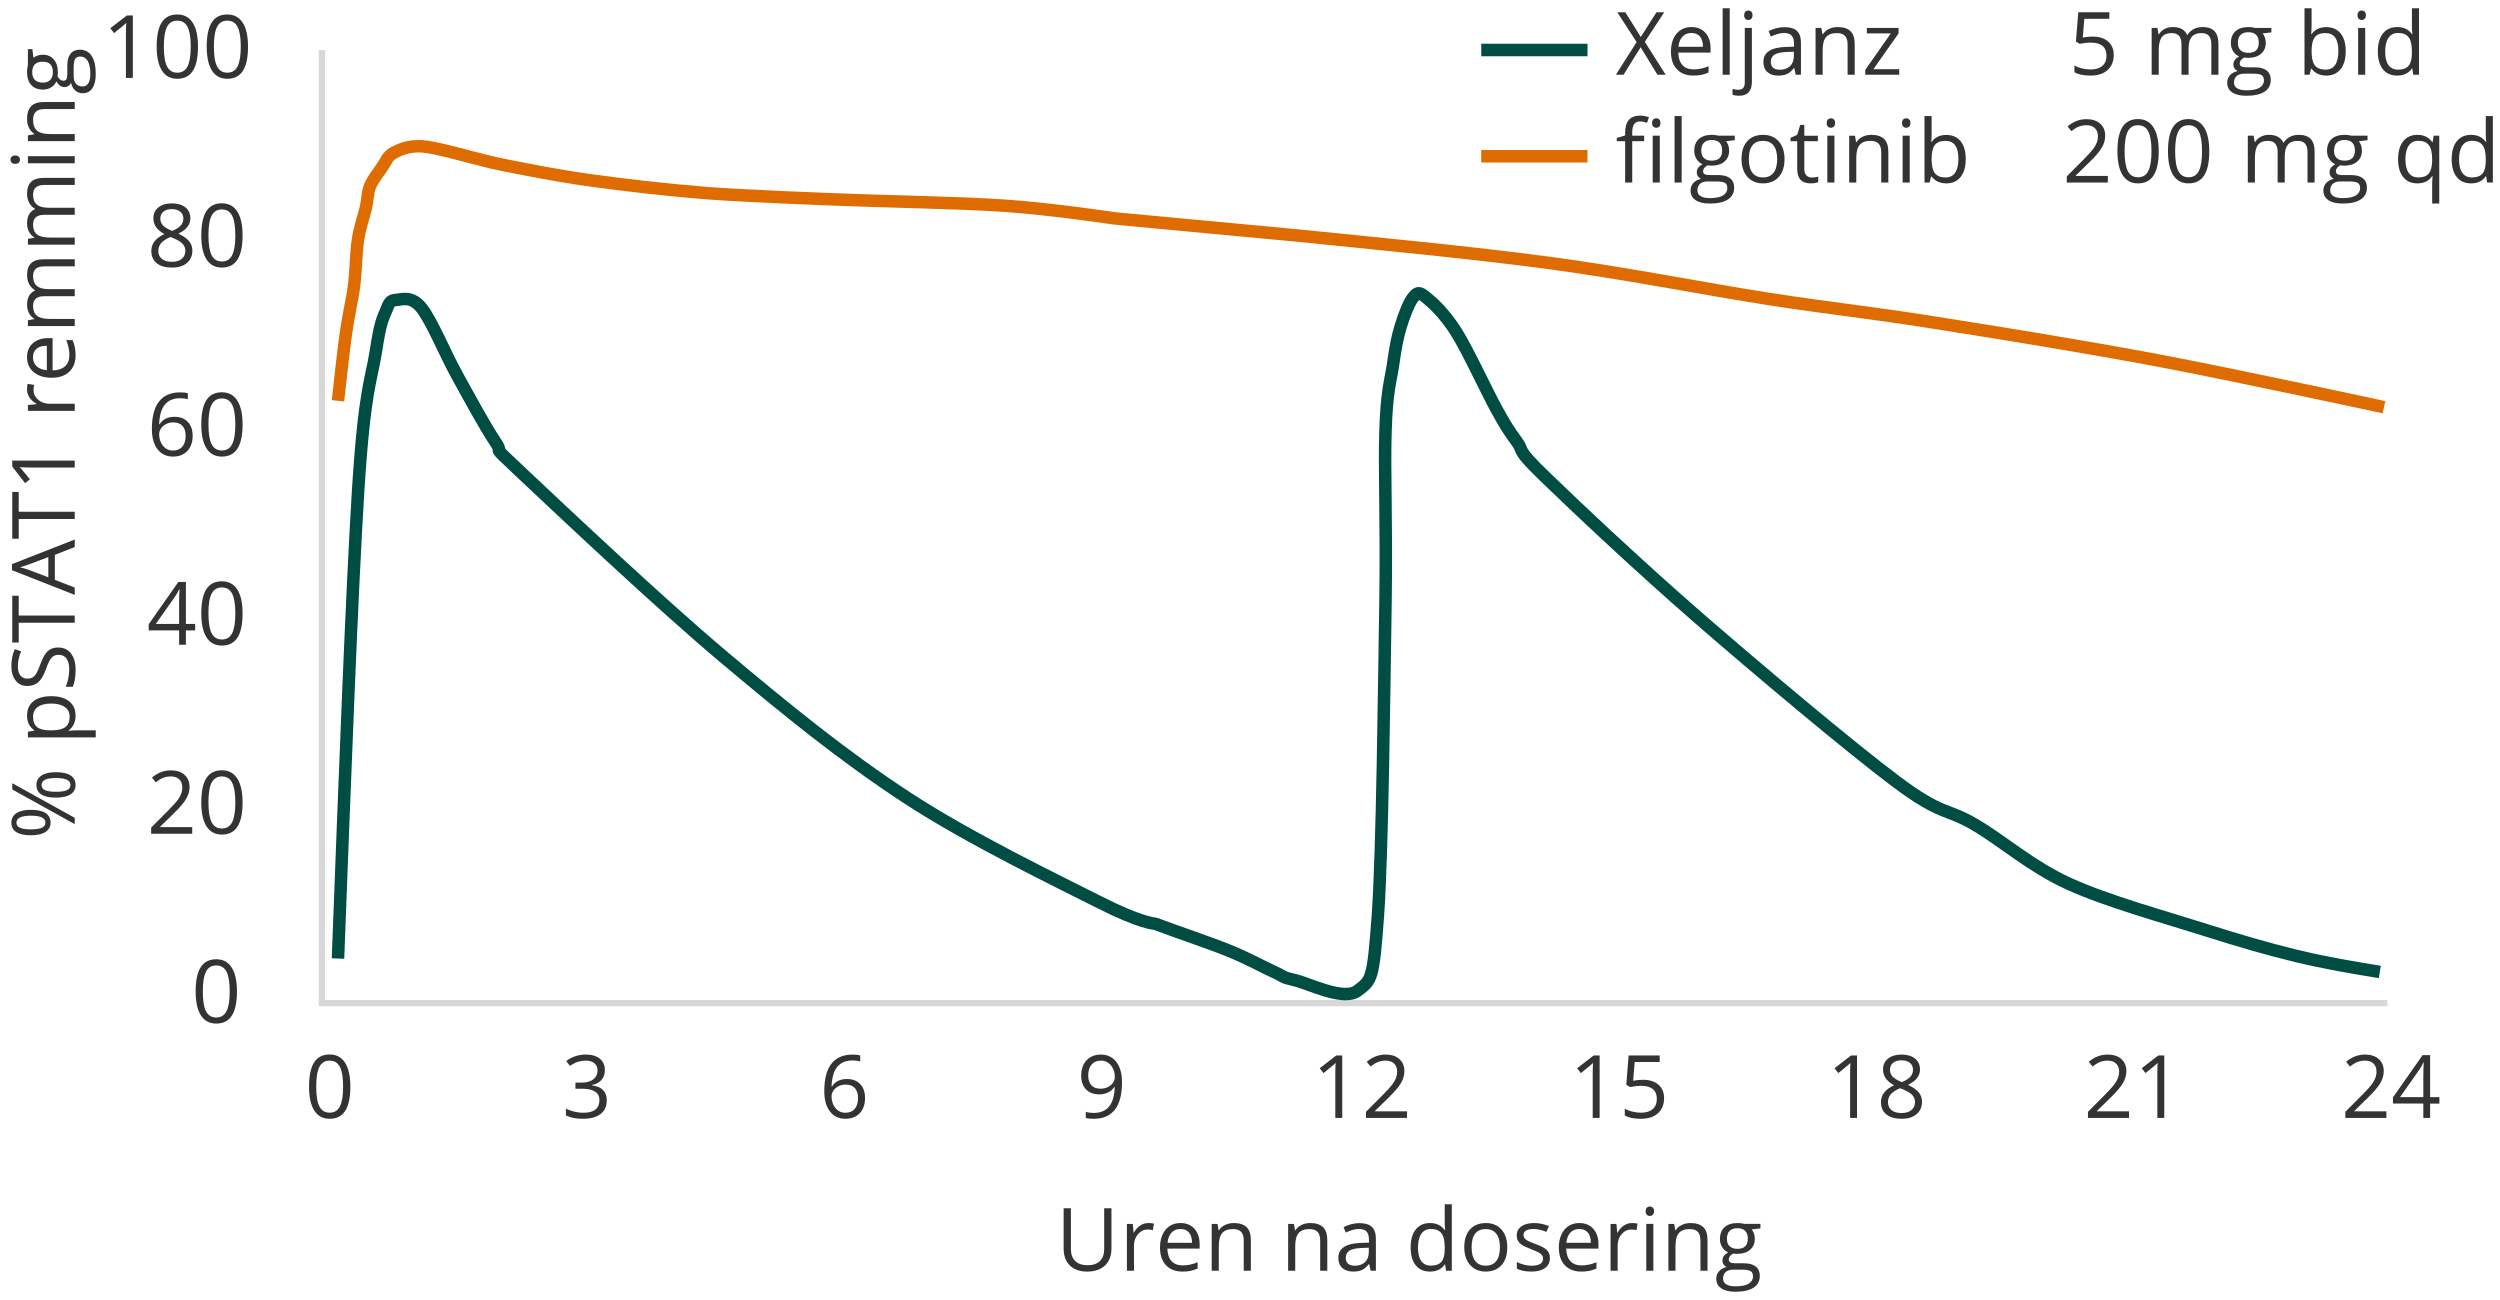 <svg version="1" xmlns="http://www.w3.org/2000/svg" width="400" height="208" viewBox="0 0 400 208"><g fill="none" stroke-linejoin="round" stroke-miterlimit="10"><path stroke="#D8D8D8" d="M51.5 161V8M52 160.5h330"/><path stroke="#004D43" stroke-width="2" d="M237 8h17"/><path stroke="#DF6C00" stroke-width="2" d="M237 25h17"/><path stroke="#004D43" stroke-width="2" d="M54.078 153.365c1.118-29.377 2.224-58.752 3.23-74.96 1.024-16.208 2.098-17.487 2.848-22.272.737-4.783 1.07-5.07 1.617-6.432.528-1.36.672-1.646 1.615-1.71.944-.064 2.433-.72 4.05 1.28 1.614 2 3.694 7.135 5.663 10.72 1.968 3.567 4.4 8.08 6.16 10.72 1.76 2.64-1.695-.577 4.367 5.12 6.065 5.71 21.73 20.495 31.984 29.135 10.257 8.64 19.49 16.13 29.554 22.705 10.047 6.575 24.145 13.344 30.77 16.703 6.605 3.36 8.894 3.425 8.894 3.425 3.44 1.296 8.578 3.007 11.745 4.29 3.167 1.278 5.536 2.64 7.28 3.42 1.76.786 1.024.786 3.248 1.298 2.225.496 7.89 3.424 10.11 1.71 2.242-1.71 2.498-1.645 3.25-12 .735-10.35 1.008-37.198 1.217-50.126.19-12.913-.21-21.057 0-27.408.19-6.353.8-7.92 1.216-10.704.4-2.784.672-4.224 1.2-6 .544-1.792 1.36-3.937 2.03-4.72.673-.784.882-.93 2.017 0 1.153.928 2.977 2.575 4.865 5.567 1.888 3.008 4.862 9.504 6.48 12.433 1.616 2.928 1.952 3.344 3.23 5.136 1.28 1.792-.398.864 4.465 5.568 4.848 4.72 15.312 14.56 24.688 22.703 9.377 8.145 24.226 20.64 31.57 26.13 7.358 5.503 7.966 4.143 12.56 6.862 4.59 2.703 8.895 6.64 14.976 9.426 6.063 2.782 15.376 5.344 21.456 7.277 6.063 1.922 10.256 3.137 14.975 4.29 4.72 1.137 9.04 1.855 13.36 2.56"/><path stroke="#DF6C00" stroke-width="2" d="M54.078 64.132c.43-3.903.847-7.808 1.278-10.848.417-3.056.96-4.992 1.28-7.472.32-2.496.32-5.376.642-7.473.318-2.097.943-3.68 1.262-5.088.32-1.41.226-2.32.64-3.393.433-1.073 1.28-2.145 1.922-3.058.64-.91.85-1.808 1.92-2.367 1.057-.576 2.447-1.137 4.463-1.023 2.032.11 7.665 1.695 7.665 1.695 2.24.512 2.56.735 5.76 1.36 3.185.624 8.08 1.632 13.408 2.367 5.328.736 12.08 1.536 18.527 2.05 6.434.495 20.11 1.007 20.11 1.007 7.985.337 20.24.513 27.795 1.025 7.552.512 17.567 2.03 17.567 2.03l29.056 2.72c11.616 1.186 27.952 2.722 40.562 4.418 12.62 1.695 24.91 4.176 35.134 5.76 10.225 1.584 15.807 2.096 26.19 3.744 10.386 1.632 24.065 3.84 36.08 6.096 12.033 2.27 36.098 7.472 36.098 7.472"/></g><path fill="#333" d="M37.913 158.626c0 1.728-.272 3.017-.817 3.87-.544.852-1.377 1.277-2.498 1.277-1.075 0-1.894-.437-2.454-1.31-.56-.872-.84-2.15-.84-3.838 0-1.74.27-3.032.812-3.876s1.37-1.266 2.48-1.266c1.086 0 1.91.44 2.472 1.32.564.88.845 2.154.845 3.822zm-5.462 0c0 1.454.172 2.513.514 3.175.342.665.887.996 1.634.996.757 0 1.305-.336 1.645-1.01.34-.67.51-1.725.51-3.16s-.17-2.487-.51-3.155c-.34-.666-.888-1-1.645-1-.747 0-1.292.33-1.634.987-.342.66-.513 1.715-.513 3.17z"/><g fill="#333"><path d="M30.754 133.396h-6.57v-.978l2.633-2.646c.802-.81 1.33-1.39 1.586-1.736s.446-.684.574-1.012.19-.68.19-1.06c0-.533-.16-.956-.484-1.268s-.772-.468-1.347-.468c-.415 0-.808.068-1.18.205-.37.137-.784.385-1.24.745l-.602-.772c.92-.766 1.923-1.148 3.008-1.148.938 0 1.675.24 2.208.72s.8 1.128.8 1.94c0 .632-.178 1.26-.533 1.88s-1.02 1.403-1.996 2.35l-2.187 2.14v.056h5.14v1.052zM38.813 128.386c0 1.727-.272 3.017-.817 3.87-.544.85-1.377 1.277-2.498 1.277-1.075 0-1.894-.437-2.454-1.31s-.84-2.15-.84-3.837c0-1.74.27-3.033.812-3.876s1.37-1.265 2.48-1.265c1.086 0 1.91.44 2.472 1.32.564.88.845 2.153.845 3.82zm-5.46 0c0 1.454.17 2.512.512 3.175s.887.996 1.634.996c.756 0 1.304-.336 1.644-1.008.34-.672.51-1.726.51-3.162s-.17-2.487-.51-3.155c-.34-.666-.888-1-1.645-1-.748 0-1.293.33-1.635.988s-.513 1.714-.513 3.168z"/></g><g fill="#333"><path d="M31.226 100.86h-1.483v2.297h-1.087v-2.297h-4.86v-.99l4.744-6.762h1.203v6.72h1.483v1.032zm-2.57-1.032v-3.322c0-.652.02-1.388.067-2.208h-.055c-.22.438-.424.8-.615 1.087l-3.124 4.443h3.725zM38.813 98.146c0 1.727-.272 3.017-.817 3.87-.544.85-1.377 1.277-2.498 1.277-1.075 0-1.894-.437-2.454-1.31s-.84-2.15-.84-3.837c0-1.74.27-3.033.812-3.876s1.37-1.265 2.48-1.265c1.086 0 1.91.44 2.472 1.32.564.88.845 2.154.845 3.82zm-5.46 0c0 1.454.17 2.512.512 3.175s.887.996 1.634.996c.756 0 1.304-.336 1.644-1.008.34-.672.51-1.726.51-3.162s-.17-2.487-.51-3.155c-.34-.666-.888-1-1.645-1-.748 0-1.293.33-1.635.988s-.513 1.715-.513 3.168z"/></g><g fill="#333"><path d="M24.3 68.645c0-1.964.383-3.433 1.147-4.406.763-.974 1.892-1.46 3.387-1.46.515 0 .92.043 1.217.13v.978c-.35-.114-.75-.17-1.202-.17-1.07 0-1.89.333-2.454 1s-.875 1.717-.93 3.148h.082c.5-.784 1.294-1.176 2.38-1.176.896 0 1.604.27 2.12.813.52.542.777 1.278.777 2.208 0 1.04-.284 1.857-.85 2.452-.57.595-1.336.892-2.302.892-1.033 0-1.853-.39-2.46-1.166s-.91-1.858-.91-3.243zm3.357 3.445c.647 0 1.15-.204 1.508-.612.357-.408.536-.997.536-1.767 0-.66-.165-1.18-.498-1.558s-.83-.567-1.49-.567c-.41 0-.786.084-1.128.253s-.614.4-.817.697c-.202.296-.304.604-.304.923 0 .47.09.907.273 1.312s.44.727.776.964c.335.237.717.356 1.145.356zM38.813 67.906c0 1.727-.272 3.017-.817 3.87-.544.85-1.377 1.277-2.498 1.277-1.075 0-1.894-.437-2.454-1.31s-.84-2.15-.84-3.837c0-1.74.27-3.033.812-3.876s1.37-1.265 2.48-1.265c1.086 0 1.91.44 2.472 1.32.564.88.845 2.153.845 3.82zm-5.46 0c0 1.454.17 2.512.512 3.175s.887.996 1.634.996c.756 0 1.304-.336 1.644-1.008.34-.672.51-1.726.51-3.162s-.17-2.487-.51-3.155c-.34-.666-.888-1-1.645-1-.748 0-1.293.33-1.635.988s-.513 1.715-.513 3.168z"/></g><g fill="#333"><path d="M27.493 32.54c.91 0 1.634.21 2.167.635s.8 1.01.8 1.757c0 .492-.152.94-.458 1.347s-.793.774-1.463 1.106c.81.387 1.387.794 1.728 1.22s.513.92.513 1.48c0 .83-.288 1.49-.867 1.986s-1.372.742-2.38.742c-1.065 0-1.886-.233-2.46-.7s-.86-1.13-.86-1.987c0-1.144.696-2.035 2.09-2.673-.628-.355-1.08-.74-1.353-1.152s-.41-.874-.41-1.384c0-.725.268-1.302.803-1.733.536-.43 1.253-.646 2.15-.646zm-2.16 7.614c0 .547.19.973.57 1.278.38.305.915.458 1.604.458.68 0 1.208-.16 1.586-.48s.567-.755.567-1.31c0-.443-.178-.836-.533-1.18s-.976-.678-1.86-1c-.678.29-1.17.613-1.476.966s-.457.776-.457 1.268zm2.146-6.692c-.57 0-1.018.137-1.34.41s-.486.638-.486 1.094c0 .42.135.78.403 1.08s.766.602 1.49.902c.65-.273 1.113-.567 1.385-.882.27-.314.406-.68.406-1.1 0-.46-.165-.827-.496-1.098-.33-.27-.783-.406-1.363-.406zM38.813 37.666c0 1.727-.272 3.017-.817 3.87-.544.85-1.377 1.277-2.498 1.277-1.075 0-1.894-.437-2.454-1.31s-.84-2.15-.84-3.837c0-1.74.27-3.033.812-3.876s1.37-1.265 2.48-1.265c1.086 0 1.91.44 2.472 1.32.564.88.845 2.153.845 3.82zm-5.46 0c0 1.454.17 2.512.512 3.175s.887.996 1.634.996c.756 0 1.304-.336 1.644-1.008.34-.672.51-1.726.51-3.162s-.17-2.487-.51-3.155c-.34-.666-.888-1-1.645-1-.748 0-1.293.33-1.635.988s-.513 1.714-.513 3.168z"/></g><g fill="#333"><path d="M21.253 12.47h-1.107V5.345c0-.592.02-1.153.055-1.682-.095.096-.202.196-.32.3s-.66.55-1.627 1.334l-.603-.78 2.646-2.043h.957v9.994zM31.678 7.458c0 1.727-.272 3.017-.817 3.87-.543.85-1.376 1.277-2.497 1.277-1.075 0-1.894-.437-2.454-1.31s-.842-2.15-.842-3.837c0-1.74.27-3.033.813-3.876s1.37-1.265 2.482-1.265c1.085 0 1.908.44 2.47 1.32.564.88.846 2.153.846 3.82zm-5.462 0c0 1.454.17 2.512.513 3.175s.886.995 1.633.995c.757 0 1.305-.336 1.645-1.008.34-.672.51-1.726.51-3.162s-.17-2.487-.51-3.155c-.34-.667-.888-1-1.645-1-.747 0-1.292.328-1.634.987s-.514 1.714-.514 3.168zM39.683 7.458c0 1.727-.272 3.017-.817 3.87-.544.85-1.377 1.277-2.498 1.277-1.075 0-1.894-.437-2.454-1.31s-.84-2.15-.84-3.837c0-1.74.27-3.033.812-3.876s1.37-1.265 2.48-1.265c1.086 0 1.91.44 2.472 1.32.563.88.845 2.153.845 3.82zm-5.462 0c0 1.454.172 2.512.514 3.175s.887.995 1.634.995c.757 0 1.305-.336 1.645-1.008.34-.672.51-1.726.51-3.162s-.17-2.487-.51-3.155c-.34-.667-.888-1-1.645-1-.747 0-1.292.328-1.634.987s-.513 1.714-.513 3.168z"/></g><path fill="#333" d="M56.057 173.858c0 1.728-.272 3.017-.817 3.87-.544.852-1.377 1.277-2.498 1.277-1.075 0-1.894-.437-2.454-1.31-.56-.872-.84-2.15-.84-3.838 0-1.74.27-3.032.812-3.876s1.37-1.264 2.48-1.264c1.086 0 1.91.44 2.472 1.32.563.88.845 2.154.845 3.822zm-5.462 0c0 1.454.17 2.513.513 3.175.342.664.887.995 1.634.995.757 0 1.305-.336 1.645-1.01.34-.67.51-1.725.51-3.16s-.17-2.487-.51-3.155c-.34-.667-.888-1-1.645-1-.747 0-1.292.328-1.634.986-.342.66-.513 1.714-.513 3.168zM96.778 171.227c0 .64-.18 1.16-.537 1.565-.356.405-.863.677-1.52.813v.055c.802.1 1.396.355 1.784.766s.58.947.58 1.613c0 .952-.33 1.685-.99 2.196-.66.514-1.6.77-2.816.77-.528 0-1.013-.04-1.453-.12-.44-.08-.866-.22-1.28-.42v-1.08c.432.214.894.377 1.384.49.488.11.952.166 1.39.166 1.728 0 2.59-.677 2.59-2.03 0-1.213-.95-1.818-2.856-1.818h-.984v-.978h.998c.78 0 1.396-.172 1.853-.517.457-.345.685-.82.685-1.433 0-.488-.168-.87-.502-1.148-.336-.278-.79-.418-1.364-.418-.44 0-.85.06-1.238.178s-.83.337-1.326.656l-.574-.766c.41-.323.883-.577 1.418-.763.536-.184 1.1-.276 1.692-.276.97 0 1.725.223 2.263.668.535.444.803 1.053.803 1.83zM131.885 174.597c0-1.964.382-3.433 1.146-4.405.764-.974 1.893-1.46 3.388-1.46.515 0 .92.044 1.217.13v.978c-.35-.114-.752-.17-1.203-.17-1.07 0-1.89.333-2.454 1-.565.668-.875 1.718-.93 3.148h.082c.5-.784 1.294-1.176 2.38-1.176.896 0 1.604.27 2.12.813.52.543.777 1.278.777 2.208 0 1.04-.284 1.856-.85 2.45-.57.596-1.336.893-2.302.893-1.034 0-1.854-.39-2.46-1.166-.607-.777-.91-1.858-.91-3.243zm3.356 3.445c.648 0 1.15-.204 1.51-.612.356-.407.535-.996.535-1.767 0-.66-.166-1.18-.5-1.56s-.828-.566-1.49-.566c-.41 0-.785.084-1.127.253s-.614.4-.817.697c-.2.296-.303.604-.303.923 0 .47.09.906.273 1.312s.44.727.776.964c.335.238.716.356 1.145.356zM179.522 173.14c0 3.91-1.513 5.866-4.54 5.866-.527 0-.947-.045-1.257-.137v-.98c.364.12.78.18 1.244.18 1.093 0 1.92-.34 2.477-1.016.56-.678.863-1.715.913-3.114h-.082c-.25.378-.583.667-.998.864-.415.2-.882.298-1.4.298-.885 0-1.587-.265-2.106-.793s-.78-1.268-.78-2.216c0-1.04.292-1.86.872-2.46.582-.603 1.346-.903 2.294-.903.68 0 1.272.176 1.78.523.51.35.9.857 1.173 1.525.273.668.41 1.456.41 2.363zm-3.363-3.438c-.652 0-1.156.21-1.512.63s-.533 1.002-.533 1.75c0 .655.164 1.172.492 1.547.328.376.827.563 1.497.563.415 0 .796-.084 1.146-.253.348-.17.623-.4.823-.69s.3-.598.3-.916c0-.48-.093-.92-.28-1.326s-.446-.725-.782-.957c-.333-.232-.718-.348-1.15-.348z"/><g fill="#333"><path d="M214.757 178.87h-1.107v-7.124c0-.592.02-1.152.055-1.682-.096.096-.203.195-.32.3s-.662.55-1.628 1.334l-.602-.78 2.646-2.043h.958v9.994zM225.127 178.87h-6.57v-.98l2.633-2.645c.802-.81 1.33-1.39 1.586-1.736s.446-.685.574-1.013.19-.682.19-1.06c0-.533-.16-.956-.484-1.27-.323-.31-.772-.467-1.347-.467-.416 0-.81.068-1.18.205-.372.137-.785.386-1.24.745l-.603-.772c.92-.766 1.923-1.148 3.008-1.148.938 0 1.675.24 2.208.722.533.48.8 1.127.8 1.938 0 .633-.178 1.26-.533 1.88s-1.02 1.403-1.996 2.352l-2.188 2.14v.055h5.14v1.052z"/></g><g fill="#333"><path d="M255.94 178.87h-1.107v-7.124c0-.592.02-1.152.055-1.682-.096.096-.203.195-.32.3s-.662.55-1.628 1.334l-.602-.78 2.646-2.043h.957v9.994zM262.865 172.765c1.053 0 1.88.26 2.485.782.604.522.905 1.236.905 2.144 0 1.035-.33 1.847-.987 2.435-.66.588-1.567.882-2.725.882-1.126 0-1.984-.18-2.577-.54v-1.094c.32.205.716.366 1.19.48.473.118.94.176 1.4.176.802 0 1.426-.19 1.87-.568.444-.38.666-.926.666-1.64 0-1.396-.854-2.093-2.563-2.093-.434 0-1.013.065-1.737.197l-.588-.376.376-4.675h4.97v1.046h-3.998l-.253 3.002c.524-.106 1.046-.157 1.565-.157z"/></g><g fill="#333"><path d="M297.125 178.87h-1.107v-7.124c0-.592.02-1.152.055-1.682-.096.096-.203.195-.32.3s-.662.55-1.628 1.334l-.602-.78 2.646-2.043h.956v9.994zM304.234 168.73c.91 0 1.634.213 2.167.637s.8 1.01.8 1.757c0 .492-.15.94-.457 1.347s-.793.776-1.463 1.108c.812.387 1.388.794 1.73 1.22.34.427.512.92.512 1.48 0 .83-.29 1.49-.868 1.985-.58.495-1.372.742-2.38.742-1.065 0-1.886-.233-2.46-.7-.574-.468-.86-1.13-.86-1.986 0-1.145.696-2.035 2.09-2.674-.628-.355-1.08-.74-1.353-1.152-.272-.412-.41-.873-.41-1.384 0-.725.27-1.302.804-1.733.536-.43 1.253-.646 2.15-.646zm-2.16 7.617c0 .547.19.974.57 1.278.38.305.915.458 1.604.458.68 0 1.208-.16 1.586-.48s.567-.756.567-1.31c0-.443-.177-.836-.532-1.18-.355-.345-.976-.678-1.86-1.002-.678.292-1.17.615-1.476.968-.305.354-.458.776-.458 1.27zm2.147-6.693c-.568 0-1.016.137-1.34.41s-.484.64-.484 1.094c0 .42.135.78.403 1.08s.765.602 1.49.902c.65-.273 1.112-.567 1.384-.882.27-.314.406-.68.406-1.1 0-.462-.165-.827-.496-1.1-.33-.268-.784-.404-1.363-.404z"/></g><g fill="#333"><path d="M340.642 178.87h-6.57v-.98l2.633-2.645c.802-.81 1.33-1.39 1.586-1.736s.447-.685.575-1.013.19-.682.19-1.06c0-.533-.16-.956-.484-1.27-.322-.31-.77-.467-1.346-.467-.415 0-.808.068-1.18.205-.37.137-.784.386-1.24.745l-.602-.772c.92-.766 1.923-1.148 3.008-1.148.938 0 1.675.24 2.208.722.533.48.8 1.127.8 1.938 0 .633-.178 1.26-.533 1.88s-1.02 1.403-1.996 2.352l-2.19 2.14v.055h5.142v1.052zM346.28 178.87h-1.106v-7.124c0-.592.02-1.152.055-1.682-.097.096-.204.195-.322.3s-.66.55-1.627 1.334l-.6-.78 2.645-2.043h.957v9.994z"/></g><g fill="#333"><path d="M381.826 178.87h-6.57v-.98l2.633-2.645c.8-.81 1.33-1.39 1.585-1.736s.446-.685.574-1.013.19-.682.19-1.06c0-.533-.162-.956-.485-1.27-.323-.31-.772-.467-1.347-.467-.415 0-.808.068-1.18.205-.37.137-.784.386-1.24.745l-.602-.772c.92-.766 1.923-1.148 3.008-1.148.938 0 1.675.24 2.208.722.533.48.8 1.127.8 1.938 0 .633-.178 1.26-.533 1.88s-1.022 1.403-1.997 2.352l-2.188 2.14v.055h5.14v1.052zM390.303 176.572h-1.483v2.297h-1.087v-2.298h-4.86v-.99l4.744-6.762h1.203v6.72h1.483v1.032zm-2.57-1.032v-3.322c0-.65.02-1.388.067-2.208h-.055c-.22.438-.424.8-.615 1.087l-3.124 4.443h3.726z"/></g><g fill="#333"><path d="M177.83 193.322v6.467c0 1.14-.344 2.034-1.032 2.686s-1.634.978-2.837.978-2.133-.328-2.79-.984c-.66-.656-.99-1.56-.99-2.707v-6.44h1.163v6.522c0 .834.228 1.475.684 1.92s1.126.67 2.01.67c.843 0 1.492-.224 1.948-.672.456-.45.684-1.093.684-1.932v-6.507h1.16zM183.723 195.688c.333 0 .63.027.896.082l-.158 1.053c-.31-.068-.583-.103-.82-.103-.606 0-1.125.246-1.555.738-.432.492-.646 1.105-.646 1.84v4.02h-1.134v-7.493h.937l.13 1.388h.055c.278-.487.613-.863 1.005-1.128s.82-.397 1.29-.397zM189.185 203.453c-1.107 0-1.98-.337-2.622-1.012-.64-.674-.96-1.61-.96-2.81 0-1.207.298-2.166.892-2.877.596-.71 1.394-1.066 2.396-1.066.94 0 1.683.31 2.23.926.547.618.82 1.433.82 2.444v.718h-5.16c.02.88.244 1.547.666 2.003.42.456 1.015.684 1.78.684.807 0 1.604-.17 2.393-.506v1.012c-.402.173-.78.298-1.14.372-.358.076-.79.113-1.295.113zm-.308-6.815c-.602 0-1.08.196-1.44.588-.356.392-.567.935-.63 1.627h3.916c0-.716-.16-1.264-.48-1.644-.318-.382-.773-.572-1.366-.572zM199 203.316v-4.847c0-.61-.138-1.067-.416-1.368s-.713-.45-1.306-.45c-.784 0-1.358.21-1.723.635s-.547 1.123-.547 2.1v3.93h-1.135v-7.492h.923l.185 1.025h.056c.232-.37.56-.655.978-.857.42-.203.887-.305 1.4-.305.903 0 1.582.218 2.038.652.456.436.684 1.132.684 2.09v4.887H199zM211.23 203.316v-4.847c0-.61-.14-1.067-.417-1.368s-.713-.45-1.306-.45c-.784 0-1.358.21-1.723.635s-.547 1.123-.547 2.1v3.93h-1.135v-7.492h.923l.185 1.025h.055c.232-.37.56-.655.978-.857.42-.203.887-.305 1.4-.305.903 0 1.582.218 2.038.652.457.436.685 1.132.685 2.09v4.887h-1.135zM219.304 203.316l-.226-1.066h-.055c-.374.47-.746.787-1.118.953-.37.167-.835.25-1.39.25-.744 0-1.326-.19-1.747-.574-.422-.384-.633-.93-.633-1.635 0-1.513 1.21-2.306 3.63-2.38l1.27-.04v-.465c0-.588-.125-1.022-.38-1.302-.25-.28-.656-.42-1.212-.42-.624 0-1.33.19-2.12.573l-.348-.867c.37-.2.773-.357 1.214-.472.438-.113.88-.17 1.32-.17.895 0 1.556.198 1.987.595.43.396.646 1.032.646 1.907v5.113h-.84zm-2.564-.8c.706 0 1.26-.192 1.665-.58.402-.388.604-.93.604-1.627v-.678l-1.136.048c-.902.032-1.553.172-1.952.42-.398.25-.598.635-.598 1.16 0 .41.124.722.373.936.25.213.597.32 1.043.32zM231.22 202.312h-.063c-.524.76-1.308 1.142-2.352 1.142-.98 0-1.742-.335-2.286-1.005-.546-.67-.818-1.623-.818-2.858s.273-2.194.82-2.878 1.308-1.025 2.283-1.025c1.017 0 1.796.368 2.338 1.106h.09l-.05-.54-.026-.526v-3.05h1.135v10.638h-.923l-.15-1.006zm-2.27.19c.773 0 1.335-.21 1.685-.63.348-.423.522-1.104.522-2.042v-.24c0-1.06-.177-1.818-.53-2.27-.353-.455-.917-.682-1.69-.682-.666 0-1.176.26-1.528.776-.355.517-.53 1.247-.53 2.19 0 .957.175 1.68.525 2.167s.866.733 1.544.733zM241.165 199.563c0 1.222-.308 2.175-.923 2.86-.615.687-1.465 1.03-2.55 1.03-.67 0-1.265-.158-1.784-.473s-.92-.766-1.203-1.354-.424-1.276-.424-2.064c0-1.222.307-2.173.917-2.854.61-.68 1.458-1.02 2.543-1.02 1.048 0 1.88.348 2.5 1.045.616.698.925 1.64.925 2.83zm-5.708 0c0 .957.19 1.687.574 2.188s.946.753 1.69.753 1.306-.25 1.69-.75c.386-.497.578-1.228.578-2.19 0-.95-.192-1.675-.578-2.17-.385-.494-.953-.74-1.705-.74-.743 0-1.304.243-1.682.73s-.566 1.215-.566 2.18zM247.987 201.272c0 .697-.26 1.235-.78 1.613s-1.248.567-2.187.567c-.993 0-1.77-.157-2.324-.472v-1.053c.36.183.746.326 1.16.43.41.105.81.158 1.19.158.594 0 1.05-.095 1.368-.284.32-.187.48-.476.48-.863 0-.292-.127-.54-.38-.75-.253-.206-.747-.45-1.48-.733-.697-.26-1.192-.486-1.487-.68-.293-.194-.512-.414-.656-.66-.142-.246-.214-.54-.214-.882 0-.61.248-1.093.745-1.446.498-.353 1.18-.53 2.045-.53.807 0 1.595.165 2.365.493l-.403.922c-.752-.31-1.434-.465-2.044-.465-.538 0-.943.084-1.217.253s-.41.4-.41.697c0 .2.05.37.154.513.102.142.268.275.495.403s.665.312 1.312.554c.89.323 1.49.65 1.802.978.31.328.467.74.467 1.237zM252.998 203.453c-1.107 0-1.98-.337-2.622-1.012-.64-.674-.96-1.61-.96-2.81 0-1.207.298-2.166.892-2.877.596-.71 1.394-1.066 2.396-1.066.938 0 1.682.31 2.23.926.546.618.82 1.433.82 2.444v.718h-5.162c.022.88.245 1.547.667 2.003.42.456 1.014.684 1.78.684.806 0 1.603-.17 2.392-.506v1.012c-.4.173-.78.298-1.138.372-.358.076-.79.113-1.296.113zm-.308-6.815c-.602 0-1.08.196-1.44.588-.356.392-.567.935-.63 1.627h3.916c0-.716-.16-1.264-.48-1.644-.318-.382-.773-.572-1.366-.572zM261.105 195.688c.333 0 .63.027.896.082l-.156 1.053c-.31-.068-.583-.103-.82-.103-.606 0-1.125.246-1.555.738-.433.492-.647 1.105-.647 1.84v4.02h-1.135v-7.493h.937l.13 1.388h.055c.278-.487.613-.863 1.005-1.128s.82-.397 1.29-.397zM263.307 193.794c0-.26.063-.45.19-.57.13-.12.288-.182.48-.182.183 0 .34.062.472.185s.197.312.197.567-.066.445-.198.57c-.133.126-.29.19-.473.19-.19 0-.35-.063-.48-.19-.127-.125-.19-.315-.19-.57zm1.23 9.522h-1.135v-7.492h1.135v7.492zM272.07 203.316v-4.847c0-.61-.14-1.067-.417-1.368s-.713-.45-1.306-.45c-.784 0-1.358.21-1.723.635s-.547 1.123-.547 2.1v3.93h-1.135v-7.492h.923l.185 1.025h.055c.232-.37.56-.655.978-.857.42-.203.887-.305 1.4-.305.903 0 1.582.218 2.038.652.457.436.685 1.132.685 2.09v4.887h-1.135zM281.668 195.824v.718l-1.388.164c.128.16.24.368.342.626.1.257.15.548.15.87 0 .734-.25 1.32-.752 1.758s-1.19.656-2.064.656c-.224 0-.433-.02-.63-.055-.482.256-.724.577-.724.965 0 .205.084.356.253.455.17.098.458.146.868.146h1.326c.81 0 1.434.17 1.868.513.436.34.653.838.653 1.49 0 .828-.332 1.46-.997 1.896-.665.435-1.636.652-2.912.652-.978 0-1.734-.183-2.266-.547-.53-.363-.796-.88-.796-1.544 0-.456.146-.85.438-1.183s.702-.56 1.23-.677c-.19-.087-.353-.22-.48-.403-.132-.183-.196-.395-.196-.636 0-.273.073-.513.22-.718s.375-.404.69-.596c-.39-.16-.704-.43-.947-.813-.244-.382-.366-.82-.366-1.31 0-.82.246-1.453.738-1.898.492-.443 1.19-.666 2.092-.666.392 0 .745.046 1.06.137h2.59zm-5.975 8.75c0 .405.17.713.513.923s.832.314 1.47.314c.952 0 1.657-.142 2.116-.426.457-.285.687-.672.687-1.16 0-.404-.126-.686-.377-.844-.25-.156-.723-.235-1.415-.235h-1.36c-.515 0-.916.123-1.203.37s-.432.6-.432 1.06zm.616-6.35c0 .524.147.92.443 1.19s.71.402 1.237.402c1.107 0 1.66-.538 1.66-1.613 0-1.126-.56-1.688-1.68-1.688-.534 0-.944.144-1.23.43s-.43.713-.43 1.28z"/></g><g fill="#333"><path d="M334.808 5.853c1.053 0 1.88.26 2.485.783.604.522.905 1.236.905 2.143 0 1.034-.33 1.845-.987 2.433-.658.588-1.566.882-2.724.882-1.126 0-1.984-.18-2.577-.54V10.46c.318.205.715.366 1.188.482s.94.174 1.4.174c.803 0 1.427-.19 1.87-.567.445-.38.667-.926.667-1.642 0-1.395-.854-2.092-2.563-2.092-.433 0-1.012.066-1.736.198l-.588-.376.376-4.676h4.97v1.046h-4l-.252 3c.525-.103 1.046-.155 1.566-.155zM353.814 11.957V7.083c0-.597-.128-1.045-.383-1.343s-.65-.448-1.188-.448c-.706 0-1.23.203-1.565.608s-.506 1.03-.506 1.873v4.184h-1.134V7.083c0-.597-.128-1.045-.383-1.343s-.654-.448-1.196-.448c-.71 0-1.23.213-1.562.64-.33.425-.496 1.124-.496 2.094v3.93h-1.136v-7.49h.923l.185 1.024h.055c.214-.365.516-.65.906-.854.39-.205.825-.308 1.31-.308 1.17 0 1.936.424 2.296 1.27h.054c.224-.39.547-.7.97-.93s.908-.34 1.45-.34c.848 0 1.482.217 1.904.652.42.435.632 1.13.632 2.088v4.888h-1.136zM363.42 4.465v.718l-1.39.164c.13.16.242.368.343.625s.15.548.15.872c0 .734-.25 1.32-.752 1.757s-1.188.657-2.063.657c-.224 0-.433-.018-.63-.055-.482.255-.724.577-.724.964 0 .205.084.356.253.455s.458.148.868.148h1.326c.812 0 1.435.17 1.87.513.435.343.652.84.652 1.49 0 .83-.333 1.463-.998 1.898s-1.636.653-2.912.653c-.98 0-1.735-.18-2.267-.546-.53-.365-.796-.88-.796-1.545 0-.457.145-.85.437-1.184s.702-.558 1.23-.677c-.19-.087-.353-.222-.48-.404-.132-.182-.196-.394-.196-.636 0-.273.074-.513.22-.718s.376-.403.69-.595c-.388-.16-.703-.43-.946-.813-.244-.383-.366-.82-.366-1.312 0-.82.246-1.453.738-1.897s1.19-.667 2.092-.667c.392 0 .745.045 1.06.137h2.59zm-5.976 8.75c0 .406.17.713.513.923s.832.314 1.47.314c.952 0 1.657-.143 2.116-.427.457-.285.687-.67.687-1.16 0-.405-.125-.686-.376-.843s-.723-.236-1.415-.236h-1.36c-.516 0-.917.123-1.204.37s-.432.598-.432 1.06zm.616-6.35c0 .523.148.92.444 1.188s.71.403 1.237.403c1.108 0 1.662-.538 1.662-1.613 0-1.125-.56-1.688-1.682-1.688-.533 0-.943.144-1.23.43s-.43.714-.43 1.28zM372.206 4.342c.984 0 1.75.336 2.293 1.008.544.672.816 1.624.816 2.854s-.274 2.187-.823 2.868c-.55.68-1.312 1.022-2.287 1.022-.487 0-.934-.09-1.336-.27-.404-.18-.742-.457-1.016-.83h-.082l-.24.963h-.812V1.32h1.135v2.584c0 .58-.02 1.098-.055 1.56h.055c.528-.75 1.312-1.122 2.35-1.122zm-.164.95c-.774 0-1.333.222-1.675.667s-.513 1.192-.513 2.245.176 1.806.526 2.26.914.68 1.688.68c.697 0 1.217-.255 1.56-.763s.512-1.238.512-2.19c0-.976-.17-1.703-.513-2.182s-.87-.718-1.585-.718zM377.203 2.435c0-.26.063-.45.19-.57s.288-.182.48-.182c.183 0 .34.062.472.185s.198.312.198.567-.066.445-.198.57-.29.19-.472.19c-.19 0-.35-.063-.48-.19s-.19-.315-.19-.57zm1.23 9.522H377.3V4.465h1.134v7.492zM385.968 10.952h-.062c-.524.76-1.308 1.142-2.352 1.142-.98 0-1.742-.335-2.286-1.005-.545-.67-.817-1.624-.817-2.858s.274-2.194.82-2.878 1.31-1.025 2.284-1.025c1.017 0 1.796.368 2.338 1.106h.09l-.05-.54-.026-.526V1.32h1.135v10.637h-.922l-.15-1.005zm-2.27.192c.774 0 1.336-.21 1.686-.632.348-.42.522-1.102.522-2.04v-.24c0-1.063-.177-1.82-.53-2.274-.353-.454-.917-.68-1.69-.68-.666 0-1.176.26-1.528.776-.354.517-.53 1.248-.53 2.19 0 .958.176 1.68.526 2.168s.866.732 1.544.732z"/></g><g fill="#333"><path d="M337.253 29.204h-6.57v-.978l2.633-2.646c.802-.81 1.33-1.39 1.586-1.736s.446-.684.574-1.012.19-.68.19-1.06c0-.533-.16-.956-.484-1.268s-.772-.468-1.347-.468c-.415 0-.808.068-1.18.205-.37.138-.784.386-1.24.746l-.602-.772c.92-.766 1.923-1.148 3.008-1.148.94 0 1.676.24 2.21.72s.8 1.128.8 1.94c0 .632-.18 1.26-.534 1.88s-1.02 1.403-1.996 2.35l-2.188 2.14v.056h5.14v1.052zM345.396 24.193c0 1.727-.272 3.017-.817 3.87-.545.85-1.378 1.277-2.5 1.277-1.074 0-1.893-.437-2.453-1.31s-.84-2.15-.84-3.837c0-1.74.27-3.033.812-3.876s1.368-1.265 2.48-1.265c1.085 0 1.908.44 2.47 1.32.565.88.846 2.153.846 3.82zm-5.46 0c0 1.454.17 2.512.512 3.175s.887.995 1.634.995c.757 0 1.305-.336 1.645-1.008.34-.672.51-1.726.51-3.162s-.17-2.487-.51-3.155c-.34-.667-.888-1-1.645-1-.747 0-1.292.328-1.634.987s-.513 1.715-.513 3.168zM353.485 24.193c0 1.727-.272 3.017-.817 3.87-.544.85-1.377 1.277-2.498 1.277-1.075 0-1.894-.437-2.454-1.31s-.84-2.15-.84-3.837c0-1.74.27-3.033.812-3.876s1.37-1.265 2.48-1.265c1.086 0 1.91.44 2.472 1.32.564.88.845 2.153.845 3.82zm-5.462 0c0 1.454.17 2.512.513 3.175s.887.995 1.634.995c.757 0 1.305-.336 1.645-1.008.34-.672.51-1.726.51-3.162s-.17-2.487-.51-3.155c-.34-.667-.888-1-1.645-1-.747 0-1.292.328-1.634.987s-.513 1.715-.513 3.168zM369.202 29.204V24.33c0-.597-.128-1.045-.383-1.343s-.652-.448-1.19-.448c-.706 0-1.23.202-1.565.607s-.506 1.03-.506 1.873v4.184h-1.136V24.33c0-.597-.128-1.045-.383-1.343s-.653-.448-1.195-.448c-.71 0-1.23.212-1.562.638-.33.426-.496 1.125-.496 2.095v3.93h-1.135v-7.49h.923l.185 1.024h.055c.214-.365.516-.65.906-.854.39-.205.826-.308 1.31-.308 1.17 0 1.937.424 2.297 1.27h.055c.224-.39.547-.7.97-.93s.908-.34 1.45-.34c.848 0 1.482.217 1.904.652.42.435.632 1.13.632 2.088v4.888h-1.136zM378.807 21.712v.718l-1.388.164c.127.16.24.368.34.625s.15.547.15.87c0 .735-.25 1.32-.75 1.758s-1.19.656-2.065.656c-.224 0-.433-.018-.63-.055-.482.254-.724.576-.724.963 0 .205.085.356.254.455s.458.147.868.147h1.326c.812 0 1.435.17 1.87.513.435.342.652.838.652 1.49 0 .83-.333 1.462-.998 1.897s-1.636.653-2.912.653c-.98 0-1.735-.182-2.267-.547-.53-.364-.796-.878-.796-1.544 0-.456.146-.85.438-1.183s.702-.558 1.23-.677c-.19-.086-.353-.22-.48-.403-.132-.182-.196-.394-.196-.636 0-.273.072-.513.218-.718s.376-.404.69-.596c-.388-.16-.703-.43-.946-.813-.244-.382-.366-.82-.366-1.31 0-.82.246-1.454.738-1.898s1.19-.667 2.092-.667c.392 0 .745.045 1.06.137h2.59zm-5.975 8.75c0 .406.17.713.513.923s.832.314 1.47.314c.952 0 1.657-.144 2.116-.428.458-.285.688-.67.688-1.16 0-.405-.125-.686-.376-.843s-.723-.237-1.415-.237h-1.36c-.515 0-.916.123-1.203.37s-.432.598-.432 1.06zm.615-6.35c0 .523.148.92.444 1.188s.71.403 1.238.403c1.107 0 1.66-.538 1.66-1.613 0-1.125-.56-1.688-1.68-1.688-.534 0-.944.144-1.23.43s-.43.714-.43 1.28zM386.767 29.34c-.966 0-1.72-.338-2.263-1.018s-.813-1.627-.813-2.844c0-1.226.274-2.183.82-2.87s1.31-1.033 2.284-1.033c1.025 0 1.813.387 2.365 1.162h.06l.165-1.025h.896v10.855h-1.134V29.36c0-.455.025-.842.075-1.16h-.088c-.525.76-1.313 1.14-2.365 1.14zm.17-.95c.758 0 1.31-.202 1.655-.607s.53-1.09.554-2.05v-.254c0-1.05-.178-1.803-.533-2.264s-.918-.69-1.688-.69c-.665 0-1.175.26-1.527.776-.354.517-.53 1.248-.53 2.19s.175 1.663.522 2.158c.348.494.864.74 1.548.74zM397.786 28.2h-.062c-.524.76-1.308 1.14-2.352 1.14-.98 0-1.742-.334-2.286-1.004-.545-.67-.817-1.623-.817-2.857s.272-2.195.82-2.88 1.307-1.024 2.282-1.024c1.017 0 1.796.37 2.338 1.107h.09l-.05-.54-.026-.526v-3.05h1.135v10.638h-.924l-.15-1.006zm-2.27.19c.775 0 1.337-.21 1.687-.63.348-.422.522-1.103.522-2.042v-.24c0-1.06-.177-1.818-.53-2.272-.353-.454-.917-.68-1.69-.68-.666 0-1.176.26-1.528.776-.354.517-.53 1.248-.53 2.19 0 .958.176 1.68.526 2.168s.865.73 1.544.73z"/></g><g fill="#333"><path d="M4.943 129.57c1.04 0 1.824.174 2.355.523.53.35.796.86.796 1.535 0 .638-.27 1.134-.813 1.487s-1.32.53-2.337.53c-1.034 0-1.813-.17-2.338-.51s-.786-.84-.786-1.506c0-.662.27-1.17.812-1.525s1.313-.535 2.31-.535zm-2.98-4.26l9.994 5.545v1.005l-9.994-5.544v-1.005zm2.98 7.39c.774 0 1.355-.083 1.743-.252s.58-.442.58-.82c0-.748-.773-1.12-2.323-1.12-1.54 0-2.31.373-2.31 1.12 0 .378.19.652.573.82s.963.253 1.737.253zm4.006-9.153c1.033 0 1.816.174 2.347.523.53.35.797.86.797 1.535 0 .647-.27 1.145-.813 1.494s-1.318.522-2.33.522c-1.034 0-1.813-.17-2.338-.51s-.786-.84-.786-1.506c0-.647.268-1.152.804-1.514.534-.363 1.308-.545 2.32-.545zm0 3.138c.778 0 1.36-.084 1.745-.253.386-.168.578-.444.578-.827s-.19-.666-.57-.848c-.38-.182-.966-.273-1.754-.273-.78 0-1.358.09-1.733.273-.377.182-.564.465-.564.848s.188.66.564.827c.375.17.953.253 1.732.253zM12.094 114.503c0 .488-.09.933-.27 1.336-.18.402-.457.74-.83 1.014v.082c.437-.055.852-.082 1.243-.082h3.083v1.135H4.465v-.924l1.025-.157v-.056c-.41-.292-.706-.63-.89-1.02s-.272-.83-.272-1.332c0-.994.34-1.76 1.02-2.3s1.63-.81 2.856-.81c1.23 0 2.187.274 2.868.824.68.55 1.022 1.312 1.022 2.287zm-6.802.164c0 .766.212 1.32.636 1.66s1.1.518 2.023.527h.254c1.053 0 1.806-.175 2.26-.526.453-.35.68-.914.68-1.688 0-.647-.262-1.154-.786-1.52s-1.246-.55-2.167-.55c-.934 0-1.65.183-2.148.55-.5.366-.75.882-.75 1.547zM9.298 103.6c.88 0 1.565.32 2.058.957s.738 1.504.738 2.598c0 1.185-.152 2.096-.458 2.734h-1.12c.172-.41.31-.858.41-1.34s.15-.962.15-1.437c0-.775-.148-1.358-.44-1.75-.296-.392-.704-.588-1.23-.588-.346 0-.63.07-.85.208-.222.14-.426.372-.612.697s-.398.82-.636 1.487c-.333.93-.727 1.594-1.183 1.993s-1.05.598-1.784.598c-.77 0-1.382-.29-1.838-.868s-.684-1.344-.684-2.297c0-.994.183-1.907.547-2.74l1.012.36c-.347.826-.52 1.628-.52 2.407 0 .615.132 1.096.396 1.442s.63.52 1.1.52c.348 0 .63-.064.853-.19.22-.128.424-.344.607-.647.186-.303.39-.767.612-1.39.374-1.05.774-1.77 1.203-2.165s.986-.59 1.67-.59zM11.957 98.48v1.162H2.995v3.165H1.963v-7.492h1.032v3.165h8.962zM11.957 87.53l-3.18 1.243v4.006l3.18 1.23v1.175l-10.035-3.95v-.98l10.035-3.93v1.204zm-4.225 1.605l-3.097 1.162c-.392.15-.873.305-1.442.465.438.1.918.244 1.442.43l3.097 1.177v-3.235zM11.957 81.875v1.162H2.995v3.165H1.963V78.71h1.032v3.165h8.962zM11.957 73.693V74.8H4.834c-.593 0-1.153-.018-1.682-.055.096.096.196.203.3.32s.55.662 1.334 1.628l-.78.602-2.043-2.645v-.957h9.994zM4.328 62.318c0-.333.027-.63.082-.896l1.053.157c-.068.31-.103.583-.103.82 0 .606.246 1.125.738 1.555s1.105.646 1.84.646h4.02v1.136H4.464V64.8l1.388-.13v-.056c-.487-.278-.863-.613-1.128-1.005s-.397-.823-.397-1.292zM12.094 56.856c0 1.107-.337 1.98-1.012 2.622s-1.61.96-2.81.96c-1.208 0-2.167-.297-2.878-.892s-1.066-1.394-1.066-2.396c0-.94.31-1.682.926-2.23.618-.546 1.433-.82 2.444-.82h.718v5.162c.88-.023 1.547-.245 2.003-.667s.683-1.015.683-1.78c0-.808-.17-1.605-.506-2.394h1.012c.172.402.297.78.37 1.14.077.358.114.79.114 1.296zm-6.816.308c0 .602.196 1.08.588 1.44s.935.567 1.627.63V55.32c-.716 0-1.264.16-1.644.48-.38.317-.572.773-.572 1.366zM11.957 42.617H7.083c-.597 0-1.045.127-1.343.383-.3.255-.448.652-.448 1.19 0 .706.203 1.227.608 1.564s1.03.506 1.873.506h4.184v1.135H7.083c-.597 0-1.045.127-1.343.383-.3.255-.448.654-.448 1.196 0 .71.213 1.23.64 1.562.426.33 1.124.496 2.095.496h3.93v1.135H4.466v-.923l1.025-.185v-.056c-.364-.214-.65-.516-.854-.906s-.308-.826-.308-1.31c0-1.17.424-1.936 1.27-2.296v-.055c-.39-.223-.7-.547-.93-.97s-.34-.908-.34-1.45c0-.848.217-1.482.65-1.904.437-.42 1.133-.632 2.09-.632h4.888v1.137zM11.957 29.594H7.083c-.597 0-1.045.127-1.343.383-.3.255-.448.652-.448 1.19 0 .706.203 1.227.608 1.564s1.03.507 1.873.507h4.184v1.135H7.083c-.597 0-1.045.127-1.343.383-.3.255-.448.654-.448 1.196 0 .712.213 1.232.64 1.563.426.33 1.124.496 2.095.496h3.93v1.134H4.466v-.923l1.025-.184v-.055c-.364-.213-.65-.515-.854-.905s-.308-.826-.308-1.31c0-1.17.424-1.936 1.27-2.296v-.056c-.39-.223-.7-.547-.93-.97s-.34-.908-.34-1.45c0-.848.217-1.482.65-1.904.437-.42 1.133-.632 2.09-.632h4.888v1.136zM2.435 26.217c-.26 0-.45-.064-.57-.19-.12-.128-.182-.288-.182-.48 0-.182.062-.34.185-.472s.312-.198.567-.198.445.066.57.198c.126.132.19.29.19.472 0 .19-.063.35-.19.48-.125.126-.316.19-.57.19zm9.522-1.23v1.135H4.465v-1.135h7.492zM11.957 17.454H7.11c-.61 0-1.066.14-1.367.417s-.45.714-.45 1.307c0 .784.21 1.358.635 1.723s1.123.547 2.1.547h3.93v1.135H4.465v-.923l1.025-.186v-.055c-.37-.233-.655-.56-.857-.98-.203-.418-.305-.885-.305-1.4 0-.902.218-1.582.652-2.037.436-.456 1.132-.684 2.09-.684h4.887v1.134zM4.465 7.856h.718l.164 1.388c.16-.127.368-.242.626-.342.257-.1.548-.15.87-.15.734 0 1.32.25 1.758.752s.657 1.19.657 2.064c0 .223-.02.433-.055.63.255.482.576.724.964.724.205 0 .356-.084.455-.253.1-.17.147-.46.147-.87v-1.325c0-.81.17-1.435.513-1.87s.84-.653 1.49-.653c.83 0 1.462.333 1.897.998.435.666.652 1.636.652 2.912 0 .98-.184 1.735-.548 2.266s-.88.796-1.545.796c-.456 0-.85-.146-1.183-.438s-.56-.702-.677-1.23c-.087.19-.22.352-.403.482s-.395.195-.636.195c-.273 0-.513-.073-.718-.22s-.403-.375-.595-.69c-.16.388-.43.704-.813.948s-.82.367-1.312.367c-.82 0-1.452-.246-1.897-.738-.443-.493-.666-1.19-.666-2.093 0-.392.046-.745.137-1.06v-2.59zm2.4 5.36c.523 0 .92-.15 1.188-.445s.403-.707.403-1.236c0-1.107-.538-1.66-1.613-1.66-1.126 0-1.688.56-1.688 1.68 0 .534.144.944.43 1.23s.714.43 1.28.43zm6.35.615c.405 0 .713-.17.923-.512s.314-.832.314-1.47c0-.953-.143-1.658-.427-2.116-.285-.458-.672-.687-1.16-.687-.404 0-.686.125-.844.376-.155.25-.234.723-.234 1.416v1.36c0 .515.123.916.37 1.203s.6.43 1.06.43z"/></g><g fill="#333"><path d="M266.51 11.957h-1.32l-2.686-4.396-2.734 4.397h-1.23l3.322-5.223-3.097-4.77h1.285l2.48 3.957 2.503-3.957h1.237l-3.097 4.73 3.337 5.264zM270.933 12.094c-1.107 0-1.98-.337-2.622-1.012-.64-.674-.96-1.61-.96-2.81 0-1.208.3-2.167.893-2.878.596-.71 1.394-1.066 2.396-1.066.937 0 1.68.31 2.228.926s.82 1.432.82 2.444v.718h-5.16c.02.88.244 1.547.666 2.003.42.455 1.015.683 1.78.683.807 0 1.604-.168 2.393-.506v1.012c-.4.172-.78.296-1.138.372-.36.074-.792.112-1.297.112zm-.308-6.816c-.602 0-1.08.196-1.44.588-.356.392-.567.934-.63 1.627h3.916c0-.715-.158-1.264-.478-1.644s-.774-.572-1.367-.572zM276.757 11.957h-1.135V1.32h1.135v10.637zM278.254 15.32c-.433 0-.784-.057-1.053-.17v-.924c.315.09.625.137.93.137.356 0 .617-.097.783-.29.167-.195.25-.49.25-.886V4.465h1.135v8.64c0 1.477-.682 2.215-2.044 2.215zm.813-12.885c0-.26.063-.45.19-.57s.288-.182.48-.182c.183 0 .34.062.472.185s.197.312.197.567-.066.445-.198.57-.29.19-.473.19c-.19 0-.35-.063-.48-.19s-.19-.315-.19-.57zM287.312 11.957l-.226-1.066h-.055c-.373.47-.745.788-1.117.955-.37.167-.835.25-1.39.25-.744 0-1.326-.19-1.747-.574-.422-.382-.633-.926-.633-1.633 0-1.513 1.21-2.306 3.63-2.38l1.27-.04V7c0-.587-.125-1.02-.38-1.3-.25-.28-.656-.42-1.212-.42-.623 0-1.33.19-2.118.573l-.35-.868c.37-.2.774-.358 1.215-.472.44-.114.88-.17 1.322-.17.893 0 1.554.197 1.985.594.43.396.646 1.032.646 1.907v5.113h-.838zm-2.564-.8c.706 0 1.26-.194 1.665-.58.402-.388.604-.93.604-1.628V8.27l-1.135.048c-.902.032-1.553.172-1.952.42-.398.25-.598.635-.598 1.16 0 .41.124.72.373.936.25.214.597.32 1.043.32zM295.617 11.957V7.11c0-.61-.14-1.066-.417-1.367s-.713-.45-1.306-.45c-.784 0-1.358.21-1.723.635s-.546 1.124-.546 2.1v3.93h-1.135V4.465h.922l.185 1.025h.055c.232-.37.56-.655.978-.858s.887-.304 1.4-.304c.903 0 1.582.218 2.038.653s.684 1.132.684 2.09v4.887h-1.135zM303.875 11.957h-5.435v-.772l4.088-5.838h-3.835v-.882h5.08v.882l-4.034 5.73h4.135v.88z"/></g><g fill="#333"><path d="M263.064 22.594h-1.907v6.61h-1.135v-6.61h-1.34v-.513l1.34-.41v-.416c0-1.84.805-2.762 2.413-2.762.396 0 .86.08 1.395.24l-.294.908c-.438-.14-.812-.212-1.12-.212-.43 0-.746.143-.95.427s-.31.742-.31 1.37v.486h1.908v.884zm1.272-2.912c0-.26.063-.45.19-.57s.288-.182.48-.182c.183 0 .34.062.472.185s.198.312.198.567-.066.445-.198.57-.29.19-.472.19c-.19 0-.35-.063-.48-.19s-.19-.315-.19-.57zm1.23 9.522h-1.135v-7.492h1.136v7.492zM269.065 29.204h-1.135V18.567h1.135v10.637zM277.562 21.712v.718l-1.388.164c.128.16.24.368.342.625s.15.547.15.87c0 .735-.25 1.32-.752 1.758s-1.19.656-2.064.656c-.224 0-.433-.018-.63-.055-.482.254-.724.576-.724.963 0 .205.084.356.253.455s.457.147.867.147h1.326c.812 0 1.435.17 1.87.513.435.342.652.838.652 1.49 0 .83-.333 1.462-.998 1.897s-1.636.653-2.912.653c-.98 0-1.735-.182-2.267-.547-.53-.364-.796-.878-.796-1.544 0-.456.146-.85.438-1.183s.702-.558 1.23-.677c-.19-.086-.353-.22-.48-.403-.132-.182-.196-.394-.196-.636 0-.273.073-.513.22-.718s.375-.404.69-.596c-.39-.16-.704-.43-.947-.813-.244-.382-.366-.82-.366-1.31 0-.82.247-1.454.74-1.898s1.188-.667 2.09-.667c.393 0 .746.045 1.06.137h2.592zm-5.975 8.75c0 .406.17.713.513.923s.832.314 1.47.314c.952 0 1.657-.144 2.116-.428.457-.285.687-.67.687-1.16 0-.405-.125-.686-.376-.843s-.723-.237-1.415-.237h-1.36c-.515 0-.916.123-1.203.37s-.433.598-.433 1.06zm.615-6.35c0 .523.148.92.444 1.188s.71.403 1.237.403c1.107 0 1.66-.538 1.66-1.613 0-1.125-.56-1.688-1.68-1.688-.534 0-.944.144-1.23.43s-.43.714-.43 1.28zM285.524 25.45c0 1.222-.308 2.176-.923 2.862s-1.464 1.03-2.55 1.03c-.67 0-1.264-.158-1.783-.473s-.92-.767-1.203-1.355-.424-1.276-.424-2.064c0-1.22.306-2.172.916-2.853s1.458-1.022 2.543-1.022c1.047 0 1.88.35 2.498 1.046.618.698.926 1.642.926 2.83zm-5.708 0c0 .958.19 1.687.574 2.19s.945.75 1.688.75 1.307-.25 1.69-.748c.387-.5.58-1.23.58-2.19 0-.954-.193-1.677-.58-2.17-.384-.496-.952-.743-1.704-.743-.743 0-1.304.243-1.682.73s-.566 1.215-.566 2.18zM289.892 28.404c.2 0 .395-.015.58-.044s.336-.06.445-.092v.868c-.123.06-.305.108-.543.147-.24.04-.455.058-.646.058-1.45 0-2.174-.762-2.174-2.29v-4.456h-1.073v-.547l1.074-.472.48-1.6h.655v1.736h2.173v.883h-2.174v4.41c0 .45.106.796.32 1.038s.508.364.882.364zM292.276 19.682c0-.26.063-.45.19-.57s.288-.182.48-.182c.183 0 .34.062.472.185s.198.312.198.567-.066.445-.198.57-.29.19-.472.19c-.19 0-.35-.063-.48-.19s-.19-.315-.19-.57zm1.23 9.522h-1.134v-7.492h1.135v7.492zM300.998 29.204v-4.847c0-.61-.14-1.066-.417-1.367s-.712-.45-1.305-.45c-.784 0-1.358.21-1.723.635s-.547 1.124-.547 2.1v3.93h-1.135v-7.492h.923l.185 1.025h.055c.232-.37.56-.655.978-.858s.888-.304 1.402-.304c.902 0 1.58.218 2.037.653s.683 1.13.683 2.087v4.888h-1.135zM304.326 19.682c0-.26.063-.45.19-.57s.288-.182.48-.182c.183 0 .34.062.472.185s.198.312.198.567-.066.445-.198.57-.29.19-.472.19c-.19 0-.35-.063-.48-.19s-.19-.315-.19-.57zm1.23 9.522h-1.134v-7.492h1.135v7.492zM311.407 21.59c.984 0 1.75.335 2.293 1.007.545.672.817 1.624.817 2.854s-.274 2.188-.823 2.87c-.55.68-1.312 1.02-2.287 1.02-.487 0-.934-.09-1.336-.27-.403-.18-.74-.456-1.015-.83h-.082l-.24.964h-.812V18.567h1.136v2.584c0 .58-.02 1.1-.055 1.56h.056c.528-.748 1.312-1.12 2.35-1.12zm-.164.95c-.774 0-1.333.22-1.675.666s-.513 1.193-.513 2.246.176 1.806.526 2.26.915.68 1.69.68c.696 0 1.216-.255 1.558-.763s.513-1.24.513-2.192c0-.975-.17-1.702-.512-2.18s-.87-.72-1.585-.72z"/></g></svg>